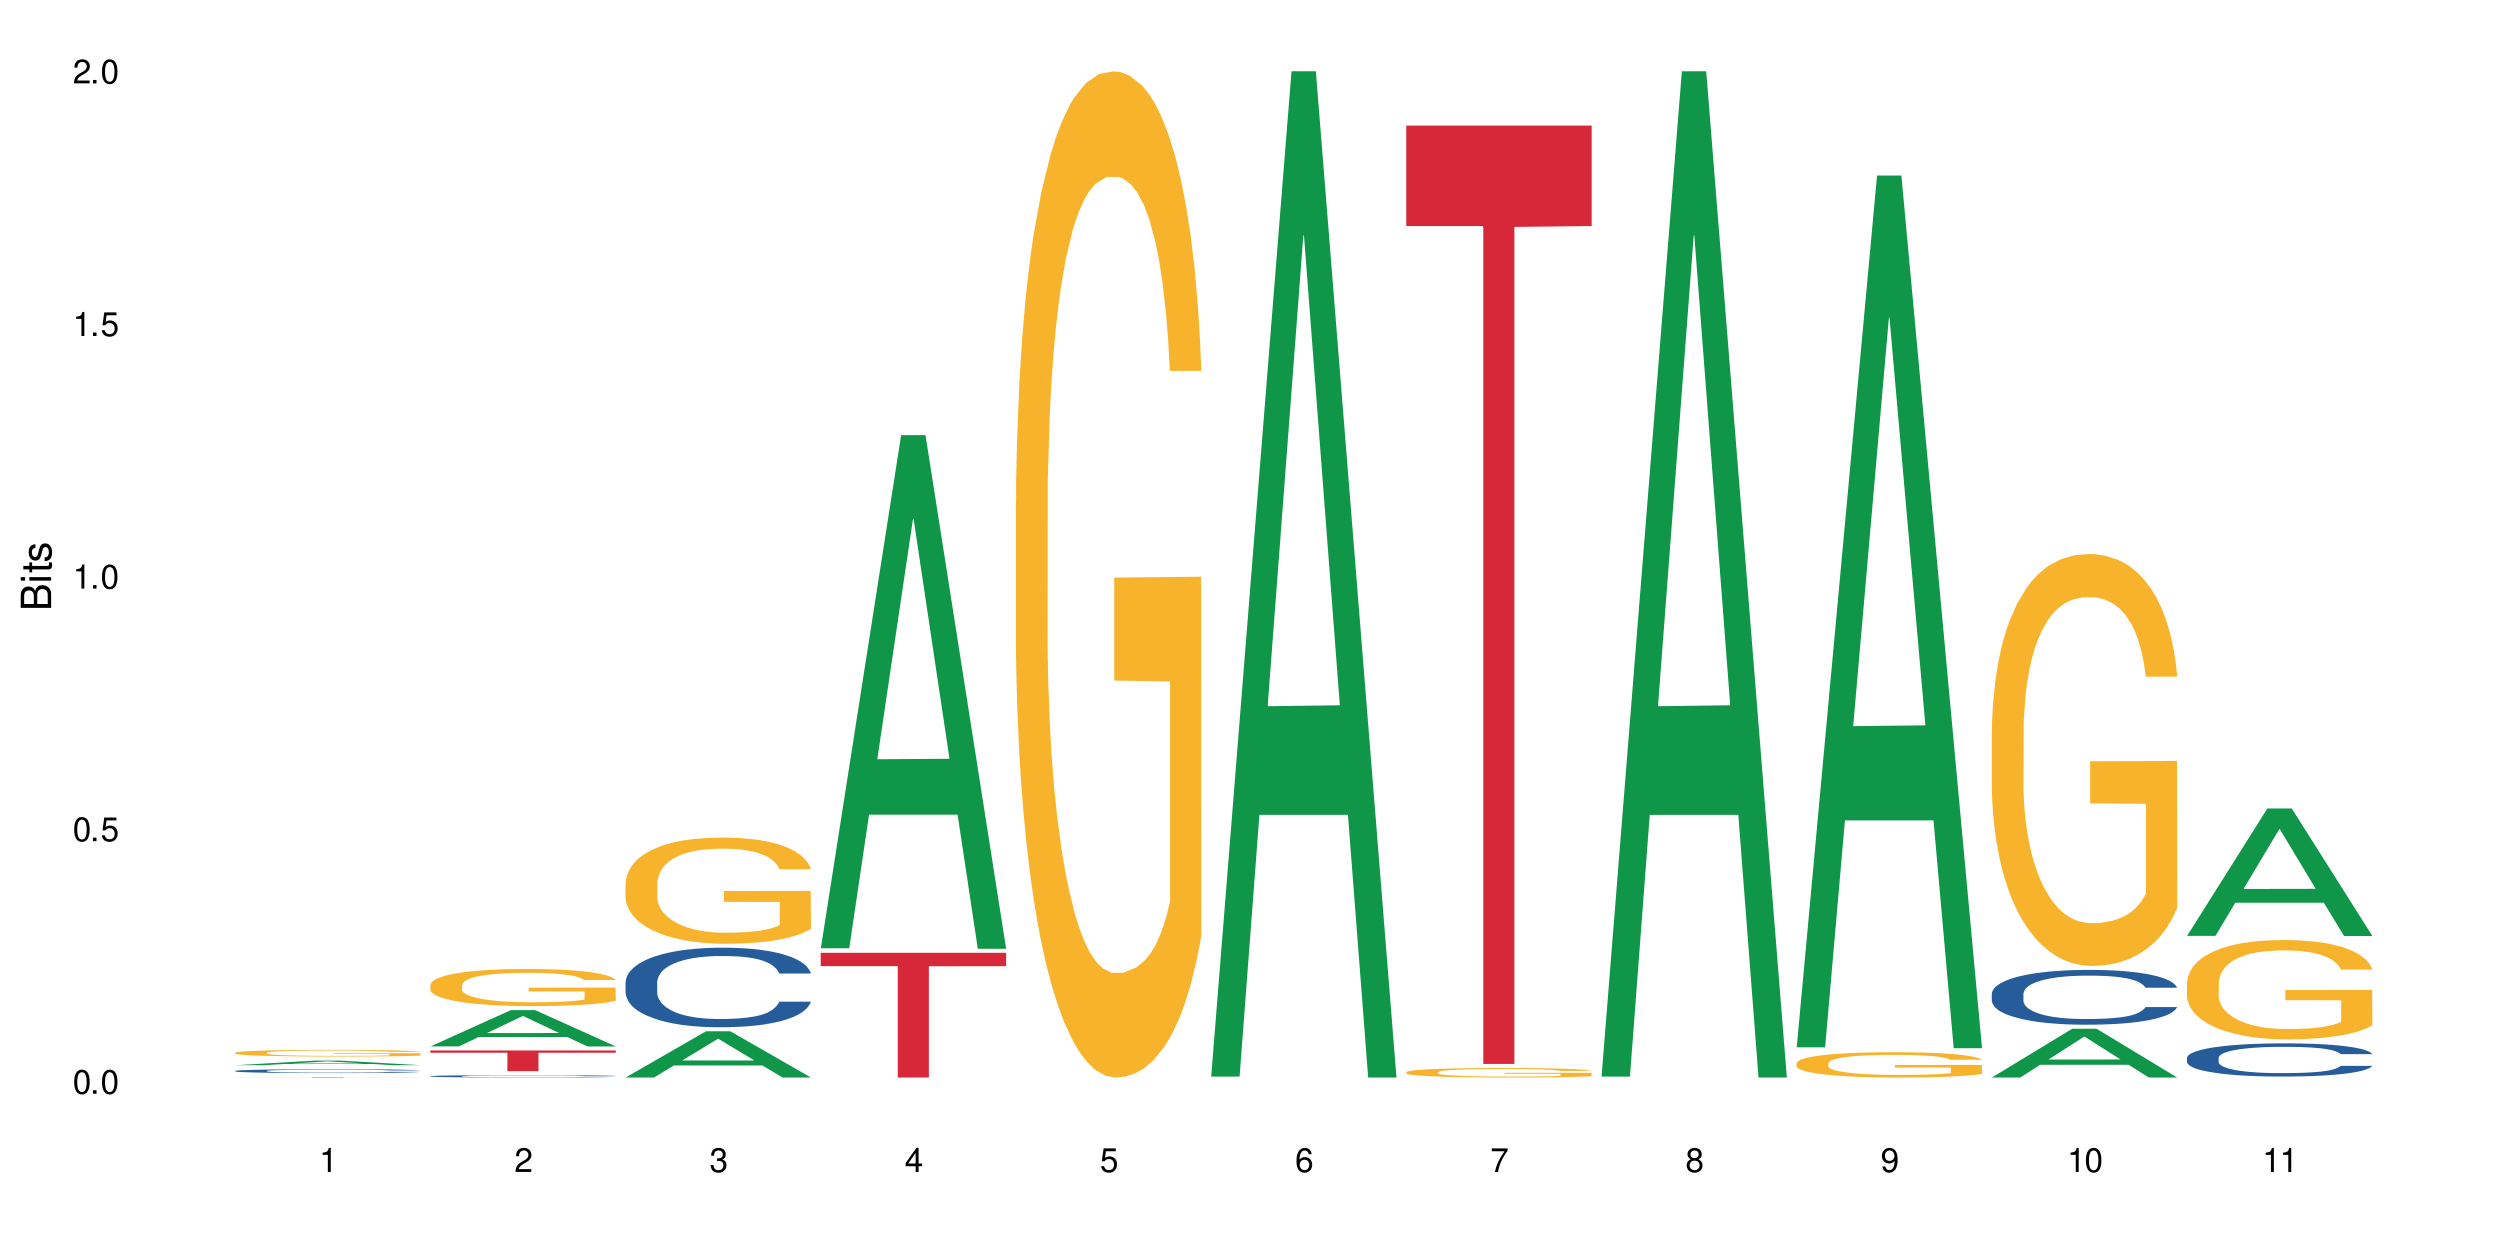<?xml version="1.0" encoding="UTF-8"?>
<svg xmlns="http://www.w3.org/2000/svg" xmlns:xlink="http://www.w3.org/1999/xlink" width="720" height="360" viewBox="0 0 720 360">
<defs>
<g>
<g id="glyph-0-0">
</g>
<g id="glyph-0-1">
<path d="M 2.641 -6.938 C 2 -6.938 1.422 -6.656 1.078 -6.172 C 0.641 -5.562 0.406 -4.641 0.406 -3.359 C 0.406 -1.016 1.188 0.219 2.641 0.219 C 4.078 0.219 4.859 -1.016 4.859 -3.297 C 4.859 -4.641 4.656 -5.547 4.203 -6.172 C 3.844 -6.656 3.281 -6.938 2.641 -6.938 Z M 2.641 -6.188 C 3.547 -6.188 4 -5.25 4 -3.375 C 4 -1.406 3.562 -0.484 2.625 -0.484 C 1.734 -0.484 1.281 -1.438 1.281 -3.344 C 1.281 -5.25 1.734 -6.188 2.641 -6.188 Z M 2.641 -6.188 "/>
</g>
<g id="glyph-0-2">
<path d="M 1.828 -1 L 0.828 -1 L 0.828 0 L 1.828 0 Z M 1.828 -1 "/>
</g>
<g id="glyph-0-3">
<path d="M 4.562 -6.797 L 1.062 -6.797 L 0.547 -3.094 L 1.328 -3.094 C 1.719 -3.562 2.047 -3.734 2.578 -3.734 C 3.484 -3.734 4.062 -3.109 4.062 -2.094 C 4.062 -1.125 3.484 -0.531 2.578 -0.531 C 1.828 -0.531 1.375 -0.906 1.188 -1.672 L 0.328 -1.672 C 0.453 -1.109 0.547 -0.844 0.75 -0.594 C 1.125 -0.078 1.828 0.219 2.594 0.219 C 3.969 0.219 4.922 -0.781 4.922 -2.219 C 4.922 -3.562 4.031 -4.484 2.719 -4.484 C 2.25 -4.484 1.859 -4.359 1.469 -4.062 L 1.734 -5.969 L 4.562 -5.969 Z M 4.562 -6.797 "/>
</g>
<g id="glyph-0-4">
<path d="M 2.484 -4.938 L 2.484 0 L 3.328 0 L 3.328 -6.938 L 2.766 -6.938 C 2.469 -5.875 2.281 -5.734 0.984 -5.562 L 0.984 -4.938 Z M 2.484 -4.938 "/>
</g>
<g id="glyph-0-5">
<path d="M 4.859 -0.828 L 1.281 -0.828 C 1.359 -1.406 1.672 -1.781 2.5 -2.281 L 3.469 -2.828 C 4.406 -3.344 4.906 -4.062 4.906 -4.906 C 4.906 -5.484 4.672 -6.031 4.266 -6.406 C 3.859 -6.766 3.375 -6.938 2.719 -6.938 C 1.859 -6.938 1.219 -6.625 0.844 -6.031 C 0.609 -5.672 0.5 -5.234 0.484 -4.531 L 1.328 -4.531 C 1.359 -5.016 1.406 -5.281 1.531 -5.516 C 1.75 -5.938 2.188 -6.203 2.703 -6.203 C 3.469 -6.203 4.031 -5.641 4.031 -4.891 C 4.031 -4.344 3.719 -3.859 3.125 -3.516 L 2.234 -3 C 0.812 -2.172 0.406 -1.531 0.328 -0.016 L 4.859 -0.016 Z M 4.859 -0.828 "/>
</g>
<g id="glyph-0-6">
<path d="M 2.125 -3.188 L 2.578 -3.188 C 3.5 -3.188 3.984 -2.766 3.984 -1.922 C 3.984 -1.062 3.469 -0.531 2.594 -0.531 C 1.656 -0.531 1.203 -1 1.156 -2.016 L 0.312 -2.016 C 0.344 -1.453 0.438 -1.094 0.609 -0.781 C 0.953 -0.109 1.625 0.219 2.547 0.219 C 3.953 0.219 4.859 -0.625 4.859 -1.938 C 4.859 -2.828 4.516 -3.297 3.703 -3.594 C 4.344 -3.844 4.656 -4.328 4.656 -5.031 C 4.656 -6.219 3.875 -6.938 2.578 -6.938 C 1.203 -6.938 0.484 -6.172 0.453 -4.703 L 1.297 -4.703 C 1.312 -5.125 1.344 -5.359 1.453 -5.578 C 1.641 -5.969 2.062 -6.203 2.594 -6.203 C 3.344 -6.203 3.797 -5.75 3.797 -5 C 3.797 -4.516 3.609 -4.219 3.25 -4.047 C 3.016 -3.953 2.703 -3.922 2.125 -3.906 Z M 2.125 -3.188 "/>
</g>
<g id="glyph-0-7">
<path d="M 3.141 -1.672 L 3.141 0 L 3.984 0 L 3.984 -1.672 L 4.984 -1.672 L 4.984 -2.438 L 3.984 -2.438 L 3.984 -6.938 L 3.359 -6.938 L 0.266 -2.578 L 0.266 -1.672 Z M 3.141 -2.438 L 1 -2.438 L 3.141 -5.5 Z M 3.141 -2.438 "/>
</g>
<g id="glyph-0-8">
<path d="M 4.781 -5.125 C 4.609 -6.266 3.891 -6.938 2.844 -6.938 C 2.094 -6.938 1.422 -6.578 1.031 -5.953 C 0.594 -5.266 0.406 -4.422 0.406 -3.172 C 0.406 -2 0.578 -1.25 0.984 -0.641 C 1.359 -0.078 1.953 0.219 2.703 0.219 C 3.984 0.219 4.922 -0.75 4.922 -2.094 C 4.922 -3.375 4.062 -4.281 2.844 -4.281 C 2.172 -4.281 1.641 -4.031 1.281 -3.516 C 1.281 -5.234 1.828 -6.188 2.797 -6.188 C 3.391 -6.188 3.797 -5.797 3.938 -5.125 Z M 2.734 -3.531 C 3.547 -3.531 4.062 -2.953 4.062 -2.031 C 4.062 -1.156 3.484 -0.531 2.703 -0.531 C 1.922 -0.531 1.328 -1.188 1.328 -2.078 C 1.328 -2.938 1.906 -3.531 2.734 -3.531 Z M 2.734 -3.531 "/>
</g>
<g id="glyph-0-9">
<path d="M 4.984 -6.797 L 0.438 -6.797 L 0.438 -5.969 L 4.109 -5.969 C 2.5 -3.656 1.828 -2.234 1.328 0 L 2.219 0 C 2.594 -2.172 3.453 -4.047 4.984 -6.094 Z M 4.984 -6.797 "/>
</g>
<g id="glyph-0-10">
<path d="M 3.75 -3.656 C 4.469 -4.094 4.688 -4.438 4.688 -5.078 C 4.688 -6.172 3.844 -6.938 2.641 -6.938 C 1.438 -6.938 0.594 -6.172 0.594 -5.094 C 0.594 -4.438 0.812 -4.094 1.516 -3.656 C 0.734 -3.266 0.359 -2.703 0.359 -1.922 C 0.359 -0.656 1.281 0.219 2.641 0.219 C 3.984 0.219 4.922 -0.656 4.922 -1.922 C 4.922 -2.703 4.531 -3.266 3.75 -3.656 Z M 2.641 -6.188 C 3.359 -6.188 3.812 -5.75 3.812 -5.062 C 3.812 -4.406 3.344 -3.984 2.641 -3.984 C 1.922 -3.984 1.453 -4.406 1.453 -5.078 C 1.453 -5.75 1.922 -6.188 2.641 -6.188 Z M 2.641 -3.266 C 3.484 -3.266 4.062 -2.719 4.062 -1.906 C 4.062 -1.078 3.484 -0.531 2.625 -0.531 C 1.797 -0.531 1.219 -1.094 1.219 -1.906 C 1.219 -2.719 1.781 -3.266 2.641 -3.266 Z M 2.641 -3.266 "/>
</g>
<g id="glyph-0-11">
<path d="M 0.516 -1.578 C 0.672 -0.453 1.406 0.219 2.438 0.219 C 3.188 0.219 3.859 -0.141 4.266 -0.766 C 4.688 -1.453 4.891 -2.297 4.891 -3.547 C 4.891 -4.719 4.703 -5.453 4.312 -6.078 C 3.938 -6.641 3.344 -6.938 2.594 -6.938 C 1.297 -6.938 0.359 -5.969 0.359 -4.625 C 0.359 -3.344 1.234 -2.453 2.453 -2.453 C 3.094 -2.453 3.578 -2.672 4.016 -3.203 C 4 -1.484 3.469 -0.531 2.5 -0.531 C 1.906 -0.531 1.484 -0.906 1.359 -1.578 Z M 2.578 -6.203 C 3.375 -6.203 3.969 -5.531 3.969 -4.641 C 3.969 -3.797 3.391 -3.188 2.547 -3.188 C 1.734 -3.188 1.234 -3.766 1.234 -4.688 C 1.234 -5.562 1.797 -6.203 2.578 -6.203 Z M 2.578 -6.203 "/>
</g>
<g id="glyph-1-0">
</g>
<g id="glyph-1-1">
<path d="M 0 -0.953 L 0 -4.891 C 0 -5.719 -0.234 -6.344 -0.734 -6.797 C -1.188 -7.234 -1.812 -7.469 -2.5 -7.469 C -3.547 -7.469 -4.188 -7 -4.625 -5.875 C -4.984 -6.688 -5.625 -7.094 -6.531 -7.094 C -7.172 -7.094 -7.734 -6.859 -8.141 -6.391 C -8.562 -5.922 -8.75 -5.344 -8.75 -4.5 L -8.75 -0.953 Z M -4.984 -2.062 L -7.766 -2.062 L -7.766 -4.219 C -7.766 -4.844 -7.688 -5.203 -7.453 -5.5 C -7.219 -5.812 -6.859 -5.969 -6.375 -5.969 C -5.891 -5.969 -5.531 -5.812 -5.297 -5.5 C -5.062 -5.203 -4.984 -4.844 -4.984 -4.219 Z M -0.984 -2.062 L -4 -2.062 L -4 -4.781 C -4 -5.766 -3.438 -6.359 -2.484 -6.359 C -1.547 -6.359 -0.984 -5.766 -0.984 -4.781 Z M -0.984 -2.062 "/>
</g>
<g id="glyph-1-2">
<path d="M -6.281 -1.797 L -6.281 -0.797 L 0 -0.797 L 0 -1.797 Z M -8.75 -1.797 L -8.75 -0.797 L -7.484 -0.797 L -7.484 -1.797 Z M -8.75 -1.797 "/>
</g>
<g id="glyph-1-3">
<path d="M -6.281 -3.047 L -6.281 -2.016 L -8.016 -2.016 L -8.016 -1.016 L -6.281 -1.016 L -6.281 -0.172 L -5.469 -0.172 L -5.469 -1.016 L -0.719 -1.016 C -0.078 -1.016 0.281 -1.453 0.281 -2.234 C 0.281 -2.5 0.25 -2.719 0.188 -3.047 L -0.641 -3.047 C -0.609 -2.906 -0.594 -2.766 -0.594 -2.562 C -0.594 -2.141 -0.719 -2.016 -1.156 -2.016 L -5.469 -2.016 L -5.469 -3.047 Z M -6.281 -3.047 "/>
</g>
<g id="glyph-1-4">
<path d="M -4.531 -5.25 C -5.766 -5.25 -6.469 -4.422 -6.469 -2.969 C -6.469 -1.516 -5.719 -0.562 -4.547 -0.562 C -3.562 -0.562 -3.094 -1.062 -2.734 -2.562 L -2.516 -3.484 C -2.344 -4.188 -2.094 -4.469 -1.641 -4.469 C -1.047 -4.469 -0.641 -3.875 -0.641 -3 C -0.641 -2.453 -0.797 -2 -1.062 -1.75 C -1.25 -1.594 -1.422 -1.531 -1.875 -1.469 L -1.875 -0.406 C -0.422 -0.453 0.281 -1.266 0.281 -2.922 C 0.281 -4.5 -0.5 -5.516 -1.719 -5.516 C -2.656 -5.516 -3.172 -4.984 -3.469 -3.734 L -3.703 -2.766 C -3.891 -1.953 -4.156 -1.609 -4.594 -1.609 C -5.188 -1.609 -5.547 -2.125 -5.547 -2.938 C -5.547 -3.75 -5.203 -4.172 -4.531 -4.203 Z M -4.531 -5.25 "/>
</g>
</g>
</defs>
<rect x="-72" y="-36" width="864" height="432" fill="rgb(100%, 100%, 100%)" fill-opacity="1"/>
<path fill-rule="nonzero" fill="rgb(6.275%, 58.824%, 28.235%)" fill-opacity="1" d="M 67.73 306.777 L 67.789 306.777 L 90.895 305.449 L 97.91 305.449 L 121.133 306.777 L 112.973 306.777 L 107.152 306.43 L 81.652 306.43 L 75.945 306.777 L 67.73 306.777 L 84.105 306.289 L 104.816 306.285 L 94.488 305.668 L 94.375 305.664 L 94.262 305.668 L 84.047 306.285 L 84.105 306.289 Z M 67.73 306.777 "/>
<path fill-rule="nonzero" fill="rgb(14.51%, 36.078%, 60%)" fill-opacity="1" d="M 67.73 308.422 L 67.797 308.422 L 67.797 308.398 L 67.992 308.359 L 68.449 308.312 L 68.902 308.277 L 70.074 308.219 L 71.703 308.16 L 73.398 308.117 L 74.633 308.09 L 75.742 308.07 L 78.281 308.031 L 79.91 308.012 L 81.668 307.996 L 83.816 307.98 L 85.379 307.969 L 88.895 307.953 L 91.5 307.945 L 93.52 307.941 L 97.883 307.941 L 100.488 307.945 L 102.375 307.953 L 104.461 307.961 L 106.219 307.969 L 109.281 307.992 L 112.016 308.02 L 113.254 308.035 L 115.207 308.066 L 116.703 308.098 L 117.746 308.125 L 118.918 308.16 L 119.961 308.207 L 120.742 308.258 L 121.133 308.301 L 112.016 308.301 L 111.559 308.262 L 111.039 308.23 L 110.062 308.188 L 109.086 308.16 L 107.715 308.129 L 106.48 308.109 L 104.785 308.09 L 103.289 308.078 L 101.727 308.07 L 100.227 308.062 L 97.363 308.059 L 92.805 308.059 L 90.262 308.066 L 88.895 308.074 L 86.941 308.09 L 85.574 308.102 L 83.945 308.121 L 82.84 308.141 L 81.473 308.164 L 80.496 308.188 L 79.387 308.223 L 78.738 308.246 L 78.152 308.277 L 77.629 308.309 L 77.238 308.344 L 76.977 308.383 L 76.848 308.418 L 76.848 308.574 L 76.977 308.609 L 77.305 308.652 L 78.152 308.715 L 79.387 308.77 L 80.82 308.812 L 82.969 308.855 L 84.012 308.871 L 85.641 308.891 L 87.984 308.914 L 89.352 308.922 L 91.438 308.93 L 93.586 308.934 L 96.449 308.934 L 98.988 308.93 L 100.684 308.922 L 102.441 308.914 L 104.852 308.898 L 106.348 308.883 L 107.652 308.863 L 108.629 308.844 L 109.281 308.828 L 110.258 308.797 L 111.039 308.762 L 111.625 308.727 L 112.016 308.691 L 121.133 308.691 L 120.742 308.734 L 120.156 308.773 L 119.57 308.801 L 118.656 308.836 L 117.613 308.867 L 116.117 308.902 L 114.879 308.926 L 113.254 308.953 L 111.754 308.973 L 110.125 308.988 L 107.715 309.008 L 106.152 309.02 L 104.461 309.027 L 102.441 309.035 L 99.902 309.043 L 97.168 309.047 L 91.891 309.047 L 89.871 309.043 L 87.203 309.031 L 83.883 309.016 L 81.473 308.996 L 79.582 308.977 L 77.957 308.957 L 76.133 308.93 L 73.789 308.883 L 72.355 308.852 L 71.379 308.82 L 70.27 308.781 L 69.488 308.746 L 68.578 308.691 L 67.926 308.617 L 67.73 308.562 Z M 67.73 308.422 "/>
<path fill-rule="nonzero" fill="rgb(96.863%, 70.196%, 16.863%)" fill-opacity="1" d="M 67.73 303.184 L 67.797 303.184 L 67.797 303.148 L 68.055 303.066 L 68.707 302.957 L 69.555 302.867 L 70.465 302.797 L 71.051 302.762 L 72.027 302.707 L 72.875 302.668 L 75.023 302.59 L 77.762 302.516 L 79.258 302.484 L 80.949 302.453 L 83.359 302.422 L 84.469 302.41 L 87.855 302.383 L 91.695 302.363 L 95.93 302.359 L 97.883 302.359 L 100.555 302.367 L 104.199 302.387 L 106.285 302.402 L 107.91 302.422 L 109.605 302.445 L 111.688 302.48 L 113.645 302.523 L 115.207 302.562 L 116.77 302.617 L 118.07 302.672 L 119.18 302.734 L 120.156 302.809 L 120.742 302.871 L 121.133 302.934 L 112.078 302.934 L 111.559 302.871 L 110.973 302.824 L 109.996 302.766 L 109.02 302.723 L 108.043 302.688 L 106.219 302.645 L 104.656 302.613 L 102.703 302.59 L 100.812 302.574 L 98.664 302.562 L 93.91 302.562 L 90.785 302.574 L 88.961 302.586 L 87.66 302.602 L 85.836 302.629 L 84.727 302.648 L 84.078 302.664 L 82.125 302.719 L 80.82 302.766 L 80.105 302.801 L 79.191 302.852 L 78.543 302.898 L 77.824 302.973 L 77.434 303.023 L 76.914 303.145 L 76.848 303.461 L 77.043 303.527 L 77.434 303.598 L 77.957 303.664 L 78.738 303.73 L 79.52 303.781 L 80.887 303.848 L 82.059 303.895 L 82.969 303.926 L 84.727 303.973 L 85.445 303.988 L 87.137 304.02 L 88.895 304.043 L 91.047 304.066 L 92.672 304.078 L 95.277 304.086 L 98.598 304.086 L 102.508 304.074 L 104.98 304.059 L 106.676 304.047 L 107.781 304.035 L 109.148 304.016 L 110.125 303.996 L 111.039 303.977 L 112.145 303.949 L 112.145 303.527 L 96.059 303.523 L 96.059 303.328 L 121.066 303.328 L 121.133 304.016 L 119.766 304.062 L 118.07 304.109 L 116.441 304.145 L 114.75 304.172 L 112.34 304.207 L 110.387 304.227 L 107.391 304.254 L 104.656 304.27 L 101.789 304.277 L 99.25 304.285 L 96.254 304.285 L 93.586 304.281 L 90.719 304.273 L 88.441 304.258 L 86.355 304.238 L 84.273 304.219 L 81.668 304.18 L 79.973 304.148 L 78.215 304.113 L 76.457 304.07 L 74.895 304.023 L 73.852 303.984 L 72.812 303.941 L 71.703 303.891 L 70.66 303.828 L 69.879 303.773 L 69.164 303.715 L 68.645 303.656 L 68.121 303.578 L 67.859 303.512 L 67.73 303.457 Z M 67.73 303.184 "/>
<path fill-rule="nonzero" fill="rgb(83.922%, 15.686%, 22.353%)" fill-opacity="1" d="M 67.73 310.211 L 121.133 310.211 L 121.133 310.227 L 98.875 310.227 L 98.875 310.332 L 89.922 310.332 L 89.922 310.227 L 67.73 310.227 Z M 67.73 310.211 "/>
<path fill-rule="nonzero" fill="rgb(6.275%, 58.824%, 28.235%)" fill-opacity="1" d="M 123.941 301.371 L 124 301.359 L 147.105 290.922 L 154.125 290.922 L 177.344 301.379 L 169.184 301.379 L 163.367 298.648 L 137.863 298.648 L 132.156 301.371 L 123.941 301.371 L 140.316 297.52 L 161.027 297.512 L 150.699 292.629 L 150.586 292.617 L 150.473 292.648 L 140.258 297.512 L 140.316 297.52 Z M 123.941 301.371 "/>
<path fill-rule="nonzero" fill="rgb(14.51%, 36.078%, 60%)" fill-opacity="1" d="M 123.941 309.941 L 124.008 309.941 L 124.008 309.926 L 124.203 309.902 L 124.66 309.871 L 125.113 309.852 L 126.285 309.812 L 127.914 309.777 L 129.609 309.75 L 130.844 309.734 L 131.953 309.723 L 134.492 309.699 L 136.121 309.688 L 137.879 309.676 L 140.027 309.664 L 141.59 309.66 L 145.109 309.648 L 147.711 309.645 L 149.73 309.641 L 154.094 309.641 L 156.699 309.645 L 158.59 309.648 L 160.672 309.652 L 162.43 309.66 L 165.492 309.672 L 168.227 309.691 L 169.465 309.699 L 171.418 309.719 L 172.914 309.738 L 173.957 309.754 L 175.129 309.777 L 176.172 309.805 L 176.953 309.84 L 177.344 309.867 L 168.227 309.867 L 167.77 309.84 L 167.25 309.82 L 166.273 309.797 L 165.297 309.777 L 163.93 309.758 L 162.691 309.746 L 160.996 309.734 L 159.5 309.727 L 157.938 309.723 L 156.438 309.719 L 153.574 309.715 L 149.016 309.715 L 146.477 309.719 L 145.109 309.723 L 143.152 309.734 L 141.785 309.742 L 140.156 309.754 L 139.051 309.766 L 137.684 309.781 L 136.707 309.797 L 135.598 309.816 L 134.949 309.832 L 134.363 309.852 L 133.84 309.871 L 133.449 309.895 L 133.191 309.918 L 133.059 309.938 L 133.059 310.035 L 133.191 310.059 L 133.516 310.086 L 134.363 310.125 L 135.598 310.16 L 137.031 310.184 L 138.398 310.203 L 139.18 310.211 L 140.223 310.223 L 141.852 310.234 L 144.195 310.246 L 145.562 310.254 L 147.648 310.258 L 149.797 310.262 L 152.66 310.262 L 155.203 310.258 L 156.895 310.254 L 158.652 310.25 L 161.062 310.238 L 162.559 310.23 L 163.863 310.219 L 164.84 310.203 L 165.492 310.195 L 166.469 310.176 L 167.25 310.152 L 167.836 310.133 L 168.227 310.109 L 177.344 310.109 L 176.953 310.137 L 176.367 310.16 L 175.781 310.18 L 174.867 310.199 L 173.828 310.219 L 172.328 310.242 L 171.09 310.258 L 169.465 310.273 L 167.965 310.285 L 166.336 310.297 L 163.93 310.309 L 162.363 310.312 L 160.672 310.32 L 158.652 310.324 L 156.113 310.328 L 153.379 310.332 L 148.102 310.332 L 146.086 310.328 L 143.414 310.324 L 140.094 310.312 L 137.684 310.301 L 135.793 310.289 L 134.168 310.273 L 132.344 310.258 L 130 310.23 L 128.566 310.207 L 127.59 310.191 L 126.48 310.168 L 125.699 310.145 L 124.789 310.109 L 124.137 310.062 L 123.941 310.031 Z M 123.941 309.941 "/>
<path fill-rule="nonzero" fill="rgb(96.863%, 70.196%, 16.863%)" fill-opacity="1" d="M 123.941 283.641 L 124.008 283.633 L 124.008 283.438 L 124.27 282.996 L 124.918 282.391 L 125.766 281.895 L 126.676 281.504 L 127.266 281.297 L 128.242 281.004 L 129.086 280.789 L 131.234 280.352 L 133.973 279.941 L 135.469 279.766 L 137.164 279.598 L 139.57 279.414 L 140.68 279.344 L 144.066 279.188 L 147.906 279.09 L 152.141 279.062 L 154.094 279.07 L 156.766 279.109 L 160.41 279.219 L 162.496 279.316 L 164.125 279.414 L 165.816 279.539 L 167.902 279.734 L 169.855 279.969 L 171.418 280.203 L 172.98 280.496 L 174.281 280.809 L 175.391 281.152 L 176.367 281.562 L 176.953 281.902 L 177.344 282.246 L 168.293 282.246 L 167.77 281.902 L 167.184 281.641 L 166.207 281.316 L 165.23 281.082 L 164.254 280.898 L 162.43 280.645 L 160.867 280.488 L 158.914 280.352 L 157.023 280.262 L 154.875 280.203 L 153.574 280.184 L 150.121 280.184 L 146.996 280.254 L 145.172 280.332 L 143.871 280.41 L 142.047 280.555 L 140.941 280.672 L 140.289 280.75 L 138.336 281.055 L 137.031 281.328 L 136.316 281.512 L 135.402 281.805 L 134.754 282.07 L 134.035 282.461 L 133.645 282.754 L 133.125 283.418 L 133.059 285.176 L 133.254 285.547 L 133.645 285.945 L 134.168 286.297 L 134.949 286.668 L 135.73 286.953 L 137.098 287.336 L 138.27 287.59 L 139.18 287.754 L 140.941 288.02 L 141.656 288.105 L 143.348 288.281 L 145.109 288.418 L 147.258 288.535 L 148.883 288.594 L 151.488 288.645 L 154.812 288.645 L 158.719 288.586 L 161.191 288.508 L 162.887 288.43 L 163.992 288.359 L 165.359 288.254 L 166.336 288.156 L 167.25 288.047 L 168.355 287.883 L 168.355 285.547 L 152.27 285.535 L 152.27 284.441 L 177.277 284.434 L 177.344 288.254 L 175.977 288.516 L 174.281 288.77 L 172.656 288.965 L 170.961 289.133 L 168.551 289.316 L 166.598 289.434 L 163.602 289.57 L 160.867 289.66 L 158 289.719 L 155.461 289.746 L 152.465 289.758 L 149.797 289.738 L 146.93 289.68 L 144.652 289.602 L 142.566 289.504 L 140.484 289.375 L 137.879 289.172 L 136.188 289.004 L 134.426 288.801 L 132.668 288.555 L 131.105 288.293 L 130.062 288.086 L 129.023 287.852 L 127.914 287.559 L 126.871 287.227 L 126.09 286.922 L 125.375 286.582 L 124.855 286.258 L 124.332 285.82 L 124.074 285.469 L 123.941 285.164 Z M 123.941 283.641 "/>
<path fill-rule="nonzero" fill="rgb(83.922%, 15.686%, 22.353%)" fill-opacity="1" d="M 123.941 302.543 L 177.344 302.543 L 177.344 303.18 L 155.086 303.184 L 155.086 308.477 L 146.133 308.477 L 146.133 303.188 L 146.004 303.18 L 123.941 303.18 Z M 123.941 302.543 "/>
<path fill-rule="nonzero" fill="rgb(6.275%, 58.824%, 28.235%)" fill-opacity="1" d="M 180.152 310.32 L 180.211 310.309 L 203.316 297.012 L 210.336 297.012 L 233.555 310.332 L 225.395 310.332 L 219.578 306.855 L 194.074 306.855 L 188.371 310.32 L 180.152 310.32 L 196.527 305.418 L 217.238 305.406 L 206.91 299.188 L 206.797 299.176 L 206.684 299.215 L 196.473 305.406 L 196.527 305.418 Z M 180.152 310.32 "/>
<path fill-rule="nonzero" fill="rgb(14.51%, 36.078%, 60%)" fill-opacity="1" d="M 180.152 282.918 L 180.219 282.898 L 180.219 282.395 L 180.414 281.602 L 180.871 280.594 L 181.324 279.906 L 182.5 278.672 L 184.125 277.477 L 185.82 276.559 L 187.059 276.012 L 188.164 275.594 L 190.703 274.82 L 192.332 274.422 L 194.09 274.066 L 196.238 273.711 L 197.801 273.504 L 201.32 273.168 L 203.922 273.02 L 205.941 272.957 L 210.305 272.957 L 212.91 273.043 L 214.801 273.145 L 216.883 273.312 L 218.641 273.504 L 221.703 273.961 L 224.438 274.547 L 225.676 274.883 L 227.629 275.531 L 229.125 276.16 L 230.168 276.703 L 231.34 277.477 L 232.383 278.418 L 233.164 279.488 L 233.555 280.387 L 224.438 280.387 L 223.98 279.551 L 223.461 278.902 L 222.484 278.043 L 221.508 277.438 L 220.141 276.828 L 218.902 276.43 L 217.207 276.035 L 215.711 275.781 L 214.148 275.594 L 212.648 275.469 L 209.785 275.344 L 206.465 275.344 L 205.227 275.387 L 202.688 275.551 L 201.32 275.699 L 199.363 275.992 L 197.996 276.266 L 196.371 276.684 L 195.262 277.039 L 193.895 277.582 L 192.918 278.062 L 191.812 278.754 L 191.16 279.277 L 190.574 279.863 L 190.051 280.555 L 189.66 281.285 L 189.402 282.059 L 189.27 282.812 L 189.27 286.055 L 189.402 286.809 L 189.727 287.688 L 190.574 288.965 L 191.812 290.074 L 193.242 290.953 L 194.609 291.582 L 195.395 291.875 L 196.434 292.207 L 198.062 292.625 L 200.406 293.043 L 201.773 293.211 L 203.859 293.379 L 206.008 293.465 L 208.875 293.465 L 211.414 293.379 L 213.105 293.273 L 214.863 293.109 L 217.273 292.75 L 218.773 292.418 L 220.074 292.02 L 221.051 291.621 L 221.703 291.289 L 222.68 290.637 L 223.461 289.926 L 224.047 289.195 L 224.438 288.484 L 233.555 288.484 L 233.164 289.32 L 232.578 290.137 L 231.992 290.742 L 231.082 291.477 L 230.039 292.125 L 228.539 292.855 L 227.305 293.336 L 225.676 293.859 L 224.176 294.258 L 222.551 294.613 L 220.141 295.031 L 218.578 295.242 L 216.883 295.43 L 214.863 295.598 L 212.324 295.742 L 209.59 295.828 L 207.051 295.848 L 204.316 295.809 L 202.297 295.723 L 199.625 295.535 L 196.305 295.156 L 193.895 294.762 L 192.008 294.363 L 190.379 293.945 L 188.555 293.379 L 186.211 292.461 L 184.777 291.746 L 183.801 291.16 L 182.695 290.348 L 181.914 289.613 L 181 288.441 L 180.348 286.957 L 180.152 285.805 Z M 180.152 282.918 "/>
<path fill-rule="nonzero" fill="rgb(96.863%, 70.196%, 16.863%)" fill-opacity="1" d="M 180.152 254.32 L 180.219 254.293 L 180.219 253.734 L 180.48 252.477 L 181.129 250.746 L 181.977 249.324 L 182.891 248.207 L 183.477 247.621 L 184.453 246.781 L 185.297 246.168 L 187.449 244.91 L 190.184 243.738 L 191.68 243.238 L 193.375 242.762 L 195.785 242.23 L 196.891 242.035 L 200.277 241.59 L 204.121 241.312 L 208.352 241.227 L 210.305 241.254 L 212.977 241.367 L 216.621 241.672 L 218.707 241.953 L 220.336 242.23 L 222.027 242.594 L 224.113 243.152 L 226.066 243.824 L 227.629 244.492 L 229.191 245.332 L 230.492 246.223 L 231.602 247.199 L 232.578 248.375 L 233.164 249.352 L 233.555 250.328 L 224.504 250.328 L 223.98 249.352 L 223.395 248.598 L 222.418 247.676 L 221.441 247.004 L 220.465 246.477 L 218.641 245.75 L 217.078 245.301 L 215.125 244.91 L 213.238 244.66 L 211.086 244.492 L 209.785 244.438 L 206.332 244.438 L 203.207 244.633 L 201.383 244.855 L 200.082 245.078 L 198.258 245.496 L 197.152 245.832 L 196.5 246.055 L 194.547 246.922 L 193.242 247.703 L 192.527 248.234 L 191.617 249.07 L 190.965 249.824 L 190.246 250.941 L 189.855 251.777 L 189.336 253.676 L 189.27 258.703 L 189.465 259.762 L 189.855 260.906 L 190.379 261.914 L 191.16 262.973 L 191.941 263.781 L 193.309 264.871 L 194.48 265.598 L 195.395 266.07 L 197.152 266.824 L 197.867 267.078 L 199.562 267.578 L 201.32 267.969 L 203.469 268.305 L 205.098 268.473 L 207.699 268.613 L 211.023 268.613 L 214.93 268.445 L 217.402 268.223 L 219.098 267.996 L 220.203 267.801 L 221.57 267.496 L 222.551 267.215 L 223.461 266.91 L 224.566 266.434 L 224.566 259.762 L 208.484 259.734 L 208.484 256.609 L 233.488 256.582 L 233.555 267.496 L 232.188 268.25 L 230.492 268.977 L 228.867 269.531 L 227.172 270.008 L 224.762 270.539 L 222.809 270.875 L 219.812 271.266 L 217.078 271.516 L 214.215 271.684 L 211.672 271.766 L 208.68 271.793 L 206.008 271.738 L 203.141 271.57 L 200.863 271.348 L 198.777 271.07 L 196.695 270.707 L 194.09 270.121 L 192.398 269.645 L 190.641 269.059 L 188.879 268.359 L 187.316 267.605 L 186.277 267.02 L 185.234 266.352 L 184.125 265.512 L 183.086 264.562 L 182.305 263.699 L 181.586 262.723 L 181.066 261.801 L 180.543 260.543 L 180.285 259.539 L 180.152 258.676 Z M 180.152 254.32 "/>
<path fill-rule="nonzero" fill="rgb(6.275%, 58.824%, 28.235%)" fill-opacity="1" d="M 236.367 273.109 L 236.422 272.969 L 259.527 125.324 L 266.547 125.324 L 289.766 273.246 L 281.609 273.246 L 275.789 234.633 L 250.285 234.633 L 244.582 273.109 L 236.367 273.109 L 252.738 218.66 L 273.449 218.523 L 263.121 149.492 L 263.008 149.352 L 262.895 149.77 L 252.684 218.523 L 252.738 218.66 Z M 236.367 273.109 "/>
<path fill-rule="nonzero" fill="rgb(83.922%, 15.686%, 22.353%)" fill-opacity="1" d="M 236.367 274.41 L 289.766 274.41 L 289.766 278.254 L 267.512 278.289 L 267.512 310.332 L 258.555 310.332 L 258.555 278.324 L 258.426 278.254 L 236.367 278.254 Z M 236.367 274.41 "/>
<path fill-rule="nonzero" fill="rgb(96.863%, 70.196%, 16.863%)" fill-opacity="1" d="M 292.578 144.652 L 292.641 144.387 L 292.641 139.094 L 292.902 127.184 L 293.555 110.777 L 294.398 97.277 L 295.312 86.691 L 295.898 81.133 L 296.875 73.195 L 297.723 67.371 L 299.871 55.461 L 302.605 44.348 L 304.105 39.582 L 305.797 35.082 L 308.207 30.055 L 309.312 28.203 L 312.699 23.965 L 316.543 21.32 L 320.773 20.527 L 322.73 20.789 L 325.398 21.848 L 329.047 24.762 L 331.129 27.406 L 332.758 30.055 L 334.449 33.496 L 336.535 38.789 L 338.488 45.141 L 340.051 51.492 L 341.613 59.43 L 342.918 67.902 L 344.023 77.164 L 345 88.281 L 345.586 97.543 L 345.977 106.805 L 336.926 106.805 L 336.406 97.543 L 335.82 90.398 L 334.84 81.664 L 333.863 75.312 L 332.887 70.281 L 331.066 63.402 L 329.5 59.168 L 327.547 55.461 L 325.66 53.078 L 323.512 51.492 L 322.207 50.961 L 318.758 50.961 L 315.629 52.816 L 313.809 54.934 L 312.504 57.051 L 310.68 61.02 L 309.574 64.195 L 308.922 66.312 L 306.969 74.516 L 305.668 81.93 L 304.949 86.957 L 304.039 94.898 L 303.387 102.043 L 302.672 112.629 L 302.281 120.57 L 301.758 138.566 L 301.695 186.207 L 301.891 196.262 L 302.281 207.113 L 302.801 216.641 L 303.582 226.699 L 304.363 234.375 L 305.73 244.695 L 306.902 251.578 L 307.816 256.078 L 309.574 263.223 L 310.289 265.605 L 311.984 270.367 L 313.742 274.074 L 315.891 277.25 L 317.52 278.836 L 320.125 280.16 L 323.445 280.16 L 327.352 278.574 L 329.828 276.457 L 331.52 274.34 L 332.629 272.484 L 333.996 269.574 L 334.973 266.926 L 335.883 264.016 L 336.992 259.516 L 336.992 196.262 L 320.906 195.996 L 320.906 166.355 L 345.914 166.09 L 345.977 269.574 L 344.609 276.719 L 342.918 283.602 L 341.289 288.895 L 339.598 293.395 L 337.188 298.422 L 335.234 301.598 L 332.238 305.305 L 329.5 307.688 L 326.637 309.273 L 324.098 310.066 L 321.102 310.332 L 318.43 309.805 L 315.566 308.215 L 313.285 306.098 L 311.203 303.453 L 309.117 300.012 L 306.512 294.453 L 304.82 289.953 L 303.062 284.395 L 301.305 277.777 L 299.742 270.633 L 298.699 265.074 L 297.656 258.723 L 296.551 250.781 L 295.508 241.785 L 294.727 233.578 L 294.008 224.316 L 293.488 215.582 L 292.969 203.672 L 292.707 194.145 L 292.578 185.941 Z M 292.578 144.652 "/>
<path fill-rule="nonzero" fill="rgb(6.275%, 58.824%, 28.235%)" fill-opacity="1" d="M 348.789 310.059 L 348.844 309.789 L 371.953 20.527 L 378.969 20.527 L 402.188 310.332 L 394.031 310.332 L 388.211 234.684 L 362.711 234.684 L 357.004 310.059 L 348.789 310.059 L 365.164 203.391 L 385.871 203.117 L 375.547 67.875 L 375.434 67.602 L 375.316 68.418 L 365.105 203.117 L 365.164 203.391 Z M 348.789 310.059 "/>
<path fill-rule="nonzero" fill="rgb(96.863%, 70.196%, 16.863%)" fill-opacity="1" d="M 405 308.762 L 405.066 308.762 L 405.066 308.711 L 405.324 308.598 L 405.977 308.441 L 406.824 308.312 L 407.734 308.215 L 408.32 308.16 L 409.297 308.086 L 410.145 308.031 L 412.293 307.918 L 415.027 307.812 L 416.527 307.766 L 418.219 307.723 L 420.629 307.676 L 421.738 307.66 L 425.121 307.617 L 428.965 307.594 L 433.199 307.586 L 435.152 307.59 L 437.82 307.598 L 441.469 307.625 L 443.551 307.652 L 445.18 307.676 L 446.875 307.707 L 448.957 307.758 L 450.91 307.82 L 452.473 307.879 L 454.039 307.953 L 455.34 308.035 L 456.445 308.121 L 457.426 308.227 L 458.012 308.316 L 458.402 308.402 L 449.348 308.402 L 448.828 308.316 L 448.242 308.25 L 447.266 308.164 L 446.289 308.105 L 445.312 308.059 L 443.488 307.992 L 441.926 307.953 L 439.973 307.918 L 438.082 307.895 L 435.934 307.879 L 434.629 307.875 L 431.18 307.875 L 428.055 307.891 L 426.23 307.91 L 424.926 307.934 L 423.105 307.969 L 421.996 308 L 421.348 308.02 L 419.391 308.098 L 418.09 308.168 L 417.375 308.215 L 416.461 308.289 L 415.809 308.359 L 415.094 308.457 L 414.703 308.535 L 414.184 308.703 L 414.117 309.156 L 414.312 309.25 L 414.703 309.355 L 415.223 309.445 L 416.004 309.539 L 416.785 309.613 L 418.156 309.711 L 419.328 309.777 L 420.238 309.816 L 421.996 309.887 L 422.715 309.91 L 424.406 309.953 L 426.164 309.988 L 428.312 310.02 L 429.941 310.035 L 432.547 310.047 L 435.867 310.047 L 439.777 310.031 L 442.25 310.012 L 443.945 309.992 L 445.051 309.973 L 446.418 309.945 L 447.395 309.922 L 448.309 309.895 L 449.414 309.852 L 449.414 309.25 L 433.328 309.25 L 433.328 308.969 L 458.336 308.965 L 458.402 309.945 L 457.031 310.016 L 455.34 310.078 L 453.711 310.129 L 452.02 310.172 L 449.609 310.219 L 447.656 310.25 L 444.66 310.285 L 441.926 310.309 L 439.059 310.324 L 436.52 310.328 L 433.523 310.332 L 430.855 310.328 L 427.988 310.312 L 425.707 310.293 L 423.625 310.266 L 421.543 310.234 L 418.938 310.184 L 417.242 310.141 L 415.484 310.086 L 413.727 310.023 L 412.164 309.957 L 411.121 309.902 L 410.078 309.844 L 408.973 309.77 L 407.93 309.684 L 407.148 309.605 L 406.434 309.516 L 405.91 309.434 L 405.391 309.32 L 405.129 309.23 L 405 309.152 Z M 405 308.762 "/>
<path fill-rule="nonzero" fill="rgb(83.922%, 15.686%, 22.353%)" fill-opacity="1" d="M 405 36.168 L 458.402 36.168 L 458.402 65.098 L 436.145 65.352 L 436.145 306.422 L 427.191 306.422 L 427.191 65.605 L 427.062 65.098 L 405 65.098 Z M 405 36.168 "/>
<path fill-rule="nonzero" fill="rgb(6.275%, 58.824%, 28.235%)" fill-opacity="1" d="M 461.211 310.059 L 461.27 309.789 L 484.375 20.527 L 491.391 20.527 L 514.613 310.332 L 506.453 310.332 L 500.633 234.684 L 475.133 234.684 L 469.426 310.059 L 461.211 310.059 L 477.586 203.391 L 498.297 203.117 L 487.969 67.875 L 487.855 67.602 L 487.742 68.418 L 477.527 203.117 L 477.586 203.391 Z M 461.211 310.059 "/>
<path fill-rule="nonzero" fill="rgb(6.275%, 58.824%, 28.235%)" fill-opacity="1" d="M 517.422 301.641 L 517.48 301.402 L 540.586 50.547 L 547.602 50.547 L 570.824 301.875 L 562.664 301.875 L 556.848 236.27 L 531.344 236.27 L 525.637 301.641 L 517.422 301.641 L 533.797 209.129 L 554.508 208.895 L 544.18 91.609 L 544.066 91.371 L 543.953 92.078 L 533.738 208.895 L 533.797 209.129 Z M 517.422 301.641 "/>
<path fill-rule="nonzero" fill="rgb(96.863%, 70.196%, 16.863%)" fill-opacity="1" d="M 517.422 306.164 L 517.488 306.156 L 517.488 306.023 L 517.75 305.723 L 518.398 305.309 L 519.246 304.969 L 520.156 304.703 L 520.742 304.562 L 521.723 304.363 L 522.566 304.219 L 524.715 303.918 L 527.453 303.637 L 528.949 303.52 L 530.645 303.406 L 533.051 303.277 L 534.16 303.23 L 537.547 303.125 L 541.387 303.059 L 545.621 303.039 L 547.574 303.047 L 550.246 303.07 L 553.891 303.145 L 555.977 303.211 L 557.605 303.277 L 559.297 303.363 L 561.379 303.5 L 563.336 303.656 L 564.898 303.816 L 566.461 304.02 L 567.762 304.23 L 568.871 304.465 L 569.848 304.742 L 570.434 304.977 L 570.824 305.211 L 561.773 305.211 L 561.25 304.977 L 560.664 304.797 L 559.688 304.578 L 558.711 304.418 L 557.734 304.289 L 555.91 304.117 L 554.348 304.012 L 552.395 303.918 L 550.504 303.859 L 548.355 303.816 L 547.055 303.805 L 543.602 303.805 L 540.477 303.852 L 538.652 303.906 L 537.352 303.957 L 535.527 304.059 L 534.418 304.137 L 533.77 304.191 L 531.816 304.398 L 530.512 304.586 L 529.797 304.711 L 528.883 304.91 L 528.234 305.09 L 527.516 305.355 L 527.125 305.555 L 526.605 306.008 L 526.539 307.207 L 526.734 307.461 L 527.125 307.734 L 527.648 307.973 L 528.43 308.227 L 529.211 308.422 L 530.578 308.68 L 531.75 308.855 L 532.66 308.969 L 534.418 309.148 L 535.137 309.207 L 536.828 309.328 L 538.586 309.418 L 540.738 309.5 L 542.363 309.539 L 544.969 309.574 L 548.293 309.574 L 552.199 309.531 L 554.672 309.48 L 556.367 309.426 L 557.473 309.379 L 558.84 309.309 L 559.816 309.238 L 560.73 309.168 L 561.836 309.055 L 561.836 307.461 L 545.75 307.453 L 545.75 306.707 L 570.758 306.703 L 570.824 309.309 L 569.457 309.488 L 567.762 309.66 L 566.137 309.793 L 564.441 309.906 L 562.031 310.031 L 560.078 310.113 L 557.082 310.207 L 554.348 310.266 L 551.48 310.305 L 548.941 310.324 L 545.945 310.332 L 543.277 310.32 L 540.41 310.277 L 538.133 310.227 L 536.047 310.16 L 533.965 310.074 L 531.359 309.934 L 529.664 309.82 L 527.906 309.68 L 526.148 309.512 L 524.586 309.332 L 523.543 309.195 L 522.504 309.035 L 521.395 308.832 L 520.352 308.605 L 519.57 308.402 L 518.855 308.168 L 518.336 307.949 L 517.812 307.648 L 517.555 307.41 L 517.422 307.203 Z M 517.422 306.164 "/>
<path fill-rule="nonzero" fill="rgb(6.275%, 58.824%, 28.235%)" fill-opacity="1" d="M 573.633 310.32 L 573.691 310.305 L 596.797 296.281 L 603.816 296.281 L 627.035 310.332 L 618.875 310.332 L 613.059 306.664 L 587.555 306.664 L 581.852 310.32 L 573.633 310.32 L 590.008 305.148 L 610.719 305.133 L 600.391 298.574 L 600.277 298.562 L 600.164 298.602 L 589.953 305.133 L 590.008 305.148 Z M 573.633 310.32 "/>
<path fill-rule="nonzero" fill="rgb(14.51%, 36.078%, 60%)" fill-opacity="1" d="M 573.633 286.211 L 573.699 286.195 L 573.699 285.848 L 573.895 285.301 L 574.352 284.609 L 574.805 284.133 L 575.98 283.285 L 577.605 282.461 L 579.301 281.828 L 580.539 281.453 L 581.645 281.164 L 584.184 280.633 L 585.812 280.359 L 587.57 280.113 L 589.719 279.867 L 591.281 279.723 L 594.801 279.492 L 597.402 279.391 L 599.422 279.348 L 603.785 279.348 L 606.391 279.406 L 608.281 279.48 L 610.363 279.594 L 612.121 279.723 L 615.184 280.039 L 617.918 280.445 L 619.156 280.676 L 621.109 281.121 L 622.605 281.555 L 623.648 281.93 L 624.82 282.461 L 625.863 283.109 L 626.645 283.848 L 627.035 284.465 L 617.918 284.465 L 617.461 283.891 L 616.941 283.441 L 615.965 282.852 L 614.988 282.434 L 613.621 282.016 L 612.383 281.742 L 610.688 281.469 L 609.191 281.293 L 607.629 281.164 L 606.129 281.078 L 603.266 280.992 L 599.945 280.992 L 598.707 281.02 L 596.168 281.137 L 594.801 281.238 L 592.844 281.438 L 591.477 281.625 L 589.852 281.914 L 588.742 282.16 L 587.375 282.535 L 586.398 282.867 L 585.293 283.34 L 584.641 283.703 L 584.055 284.105 L 583.531 284.582 L 583.141 285.086 L 582.883 285.617 L 582.75 286.137 L 582.75 288.371 L 582.883 288.891 L 583.207 289.496 L 584.055 290.375 L 585.293 291.137 L 586.723 291.742 L 588.09 292.176 L 588.871 292.379 L 589.914 292.609 L 591.543 292.898 L 593.887 293.184 L 595.254 293.301 L 597.34 293.414 L 599.488 293.473 L 602.355 293.473 L 604.895 293.414 L 606.586 293.344 L 608.344 293.227 L 610.754 292.984 L 612.254 292.754 L 613.555 292.48 L 614.531 292.203 L 615.184 291.973 L 616.16 291.527 L 616.941 291.039 L 617.527 290.531 L 617.918 290.043 L 627.035 290.043 L 626.645 290.621 L 626.059 291.184 L 625.473 291.602 L 624.559 292.105 L 623.52 292.551 L 622.02 293.055 L 620.785 293.387 L 619.156 293.746 L 617.656 294.02 L 616.031 294.266 L 613.621 294.555 L 612.059 294.699 L 610.363 294.828 L 608.344 294.945 L 605.805 295.043 L 603.07 295.102 L 600.531 295.117 L 597.793 295.086 L 595.777 295.031 L 593.105 294.898 L 589.785 294.641 L 587.375 294.367 L 585.488 294.094 L 583.859 293.805 L 582.035 293.414 L 579.691 292.781 L 578.258 292.293 L 577.281 291.887 L 576.176 291.324 L 575.391 290.82 L 574.48 290.016 L 573.828 288.992 L 573.633 288.199 Z M 573.633 286.211 "/>
<path fill-rule="nonzero" fill="rgb(96.863%, 70.196%, 16.863%)" fill-opacity="1" d="M 573.633 210.367 L 573.699 210.258 L 573.699 208.09 L 573.961 203.215 L 574.609 196.5 L 575.457 190.977 L 576.371 186.641 L 576.957 184.367 L 577.934 181.117 L 578.777 178.734 L 580.93 173.859 L 583.664 169.309 L 585.16 167.359 L 586.855 165.516 L 589.266 163.457 L 590.371 162.699 L 593.758 160.965 L 597.598 159.883 L 601.832 159.559 L 603.785 159.664 L 606.457 160.098 L 610.102 161.289 L 612.188 162.375 L 613.816 163.457 L 615.508 164.867 L 617.594 167.031 L 619.547 169.633 L 621.109 172.234 L 622.672 175.484 L 623.973 178.949 L 625.082 182.742 L 626.059 187.293 L 626.645 191.082 L 627.035 194.875 L 617.984 194.875 L 617.461 191.082 L 616.875 188.156 L 615.898 184.582 L 614.922 181.984 L 613.945 179.926 L 612.121 177.109 L 610.559 175.375 L 608.605 173.859 L 606.715 172.883 L 604.566 172.234 L 603.266 172.016 L 599.812 172.016 L 596.688 172.773 L 594.863 173.641 L 593.562 174.508 L 591.738 176.133 L 590.633 177.434 L 589.98 178.301 L 588.027 181.656 L 586.723 184.691 L 586.008 186.75 L 585.098 190 L 584.445 192.926 L 583.727 197.258 L 583.336 200.508 L 582.816 207.875 L 582.75 227.375 L 582.945 231.492 L 583.336 235.934 L 583.859 239.836 L 584.641 243.949 L 585.422 247.094 L 586.789 251.316 L 587.961 254.133 L 588.871 255.977 L 590.633 258.902 L 591.348 259.875 L 593.039 261.828 L 594.801 263.344 L 596.949 264.645 L 598.578 265.293 L 601.18 265.836 L 604.504 265.836 L 608.41 265.184 L 610.883 264.316 L 612.578 263.453 L 613.684 262.691 L 615.051 261.5 L 616.031 260.418 L 616.941 259.227 L 618.047 257.383 L 618.047 231.492 L 601.961 231.383 L 601.961 219.25 L 626.969 219.141 L 627.035 261.5 L 625.668 264.426 L 623.973 267.242 L 622.348 269.41 L 620.652 271.25 L 618.242 273.309 L 616.289 274.609 L 613.293 276.125 L 610.559 277.102 L 607.695 277.75 L 605.152 278.078 L 602.156 278.184 L 599.488 277.969 L 596.621 277.32 L 594.344 276.453 L 592.258 275.367 L 590.176 273.961 L 587.57 271.684 L 585.879 269.844 L 584.117 267.566 L 582.359 264.859 L 580.797 261.934 L 579.754 259.66 L 578.715 257.059 L 577.605 253.809 L 576.566 250.125 L 575.785 246.77 L 575.066 242.977 L 574.547 239.402 L 574.023 234.527 L 573.766 230.625 L 573.633 227.266 Z M 573.633 210.367 "/>
<path fill-rule="nonzero" fill="rgb(6.275%, 58.824%, 28.235%)" fill-opacity="1" d="M 629.848 269.535 L 629.902 269.504 L 653.008 232.84 L 660.027 232.84 L 683.246 269.57 L 675.09 269.57 L 669.27 259.984 L 643.766 259.984 L 638.062 269.535 L 629.848 269.535 L 646.219 256.016 L 666.93 255.98 L 656.602 238.84 L 656.488 238.805 L 656.375 238.91 L 646.164 255.98 L 646.219 256.016 Z M 629.848 269.535 "/>
<path fill-rule="nonzero" fill="rgb(14.51%, 36.078%, 60%)" fill-opacity="1" d="M 629.848 304.652 L 629.91 304.645 L 629.91 304.434 L 630.105 304.102 L 630.562 303.684 L 631.02 303.395 L 632.191 302.879 L 633.816 302.383 L 635.512 302 L 636.75 301.77 L 637.855 301.598 L 640.395 301.273 L 642.023 301.109 L 643.781 300.961 L 645.93 300.812 L 647.492 300.723 L 651.012 300.586 L 653.617 300.523 L 655.633 300.496 L 659.996 300.496 L 662.602 300.531 L 664.492 300.574 L 666.574 300.645 L 668.332 300.723 L 671.395 300.914 L 674.129 301.16 L 675.367 301.301 L 677.32 301.57 L 678.816 301.832 L 679.859 302.059 L 681.031 302.383 L 682.074 302.773 L 682.855 303.219 L 683.246 303.594 L 674.129 303.594 L 673.672 303.246 L 673.152 302.977 L 672.176 302.617 L 671.199 302.363 L 669.832 302.113 L 668.594 301.945 L 666.902 301.781 L 665.402 301.676 L 663.84 301.598 L 662.344 301.543 L 659.477 301.492 L 656.156 301.492 L 654.918 301.508 L 652.379 301.578 L 651.012 301.641 L 649.059 301.762 L 647.688 301.875 L 646.062 302.051 L 644.953 302.199 L 643.586 302.426 L 642.609 302.625 L 641.504 302.914 L 640.852 303.133 L 640.266 303.379 L 639.746 303.664 L 639.355 303.973 L 639.094 304.293 L 638.965 304.609 L 638.965 305.961 L 639.094 306.273 L 639.418 306.641 L 640.266 307.176 L 641.504 307.637 L 642.934 308.004 L 644.305 308.266 L 645.086 308.387 L 646.125 308.527 L 647.754 308.703 L 650.098 308.875 L 651.465 308.945 L 653.551 309.016 L 655.699 309.051 L 658.566 309.051 L 661.105 309.016 L 662.797 308.973 L 664.555 308.902 L 666.965 308.754 L 668.465 308.613 L 669.766 308.449 L 670.742 308.281 L 671.395 308.145 L 672.371 307.871 L 673.152 307.574 L 673.738 307.27 L 674.129 306.973 L 683.246 306.973 L 682.855 307.324 L 682.27 307.664 L 681.684 307.918 L 680.773 308.223 L 679.73 308.492 L 678.23 308.797 L 676.996 309 L 675.367 309.215 L 673.867 309.383 L 672.242 309.531 L 669.832 309.707 L 668.27 309.793 L 666.574 309.871 L 664.555 309.941 L 662.016 310.004 L 659.281 310.039 L 656.742 310.047 L 654.008 310.027 L 651.988 309.992 L 649.316 309.914 L 645.996 309.758 L 643.586 309.594 L 641.699 309.426 L 640.07 309.25 L 638.246 309.016 L 635.902 308.633 L 634.469 308.336 L 633.492 308.09 L 632.387 307.75 L 631.605 307.445 L 630.691 306.957 L 630.043 306.336 L 629.848 305.855 Z M 629.848 304.652 "/>
<path fill-rule="nonzero" fill="rgb(96.863%, 70.196%, 16.863%)" fill-opacity="1" d="M 629.848 282.984 L 629.91 282.957 L 629.91 282.434 L 630.172 281.262 L 630.824 279.641 L 631.668 278.309 L 632.582 277.266 L 633.168 276.715 L 634.145 275.934 L 634.992 275.359 L 637.141 274.184 L 639.875 273.086 L 641.371 272.617 L 643.066 272.172 L 645.477 271.676 L 646.582 271.492 L 649.969 271.074 L 653.812 270.812 L 658.043 270.734 L 659.996 270.762 L 662.668 270.867 L 666.316 271.152 L 668.398 271.414 L 670.027 271.676 L 671.719 272.016 L 673.805 272.535 L 675.758 273.164 L 677.32 273.789 L 678.883 274.574 L 680.188 275.41 L 681.293 276.324 L 682.27 277.422 L 682.855 278.336 L 683.246 279.25 L 674.195 279.25 L 673.672 278.336 L 673.086 277.629 L 672.109 276.77 L 671.133 276.141 L 670.156 275.645 L 668.332 274.965 L 666.77 274.547 L 664.816 274.184 L 662.93 273.949 L 660.777 273.789 L 659.477 273.738 L 656.023 273.738 L 652.898 273.922 L 651.074 274.129 L 649.773 274.34 L 647.949 274.73 L 646.844 275.043 L 646.191 275.254 L 644.238 276.062 L 642.934 276.793 L 642.219 277.289 L 641.309 278.074 L 640.656 278.777 L 639.941 279.824 L 639.551 280.605 L 639.027 282.383 L 638.965 287.086 L 639.16 288.078 L 639.551 289.148 L 640.07 290.086 L 640.852 291.078 L 641.633 291.836 L 643 292.855 L 644.172 293.535 L 645.086 293.98 L 646.844 294.684 L 647.559 294.918 L 649.254 295.391 L 651.012 295.754 L 653.16 296.066 L 654.789 296.227 L 657.395 296.355 L 660.715 296.355 L 664.621 296.199 L 667.098 295.988 L 668.789 295.781 L 669.895 295.598 L 671.266 295.312 L 672.242 295.051 L 673.152 294.762 L 674.258 294.32 L 674.258 288.078 L 658.176 288.051 L 658.176 285.125 L 683.18 285.098 L 683.246 295.312 L 681.879 296.016 L 680.188 296.695 L 678.559 297.219 L 676.863 297.66 L 674.453 298.156 L 672.5 298.473 L 669.504 298.836 L 666.77 299.07 L 663.906 299.227 L 661.367 299.309 L 658.371 299.332 L 655.699 299.281 L 652.836 299.125 L 650.555 298.914 L 648.473 298.652 L 646.387 298.312 L 643.781 297.766 L 642.09 297.32 L 640.332 296.773 L 638.57 296.121 L 637.008 295.414 L 635.969 294.867 L 634.926 294.238 L 633.816 293.457 L 632.777 292.57 L 631.996 291.758 L 631.277 290.844 L 630.758 289.984 L 630.238 288.809 L 629.977 287.867 L 629.848 287.059 Z M 629.848 282.984 "/>
<g fill="rgb(0%, 0%, 0%)" fill-opacity="1">
<use xlink:href="#glyph-0-1" x="20.965" y="314.993"/>
<use xlink:href="#glyph-0-2" x="25.965" y="314.993"/>
<use xlink:href="#glyph-0-1" x="28.965" y="314.993"/>
</g>
<g fill="rgb(0%, 0%, 0%)" fill-opacity="1">
<use xlink:href="#glyph-0-1" x="20.965" y="242.251"/>
<use xlink:href="#glyph-0-2" x="25.965" y="242.251"/>
<use xlink:href="#glyph-0-3" x="28.965" y="242.251"/>
</g>
<g fill="rgb(0%, 0%, 0%)" fill-opacity="1">
<use xlink:href="#glyph-0-4" x="20.965" y="169.509"/>
<use xlink:href="#glyph-0-2" x="25.965" y="169.509"/>
<use xlink:href="#glyph-0-1" x="28.965" y="169.509"/>
</g>
<g fill="rgb(0%, 0%, 0%)" fill-opacity="1">
<use xlink:href="#glyph-0-4" x="20.965" y="96.767"/>
<use xlink:href="#glyph-0-2" x="25.965" y="96.767"/>
<use xlink:href="#glyph-0-3" x="28.965" y="96.767"/>
</g>
<g fill="rgb(0%, 0%, 0%)" fill-opacity="1">
<use xlink:href="#glyph-0-5" x="20.965" y="24.024"/>
<use xlink:href="#glyph-0-2" x="25.965" y="24.024"/>
<use xlink:href="#glyph-0-1" x="28.965" y="24.024"/>
</g>
<g fill="rgb(0%, 0%, 0%)" fill-opacity="1">
<use xlink:href="#glyph-0-4" x="91.93" y="337.532"/>
</g>
<g fill="rgb(0%, 0%, 0%)" fill-opacity="1">
<use xlink:href="#glyph-0-5" x="148.145" y="337.532"/>
</g>
<g fill="rgb(0%, 0%, 0%)" fill-opacity="1">
<use xlink:href="#glyph-0-6" x="204.355" y="337.532"/>
</g>
<g fill="rgb(0%, 0%, 0%)" fill-opacity="1">
<use xlink:href="#glyph-0-7" x="260.566" y="337.532"/>
</g>
<g fill="rgb(0%, 0%, 0%)" fill-opacity="1">
<use xlink:href="#glyph-0-3" x="316.777" y="337.532"/>
</g>
<g fill="rgb(0%, 0%, 0%)" fill-opacity="1">
<use xlink:href="#glyph-0-8" x="372.988" y="337.532"/>
</g>
<g fill="rgb(0%, 0%, 0%)" fill-opacity="1">
<use xlink:href="#glyph-0-9" x="429.199" y="337.532"/>
</g>
<g fill="rgb(0%, 0%, 0%)" fill-opacity="1">
<use xlink:href="#glyph-0-10" x="485.41" y="337.532"/>
</g>
<g fill="rgb(0%, 0%, 0%)" fill-opacity="1">
<use xlink:href="#glyph-0-11" x="541.625" y="337.532"/>
</g>
<g fill="rgb(0%, 0%, 0%)" fill-opacity="1">
<use xlink:href="#glyph-0-4" x="595.336" y="337.532"/>
<use xlink:href="#glyph-0-1" x="600.336" y="337.532"/>
</g>
<g fill="rgb(0%, 0%, 0%)" fill-opacity="1">
<use xlink:href="#glyph-0-4" x="651.547" y="337.532"/>
<use xlink:href="#glyph-0-4" x="656.547" y="337.532"/>
</g>
<g fill="rgb(0%, 0%, 0%)" fill-opacity="1">
<use xlink:href="#glyph-1-1" x="14.725" y="176.012"/>
<use xlink:href="#glyph-1-2" x="14.725" y="168.012"/>
<use xlink:href="#glyph-1-3" x="14.725" y="165.012"/>
<use xlink:href="#glyph-1-4" x="14.725" y="162.012"/>
</g>
</svg>
